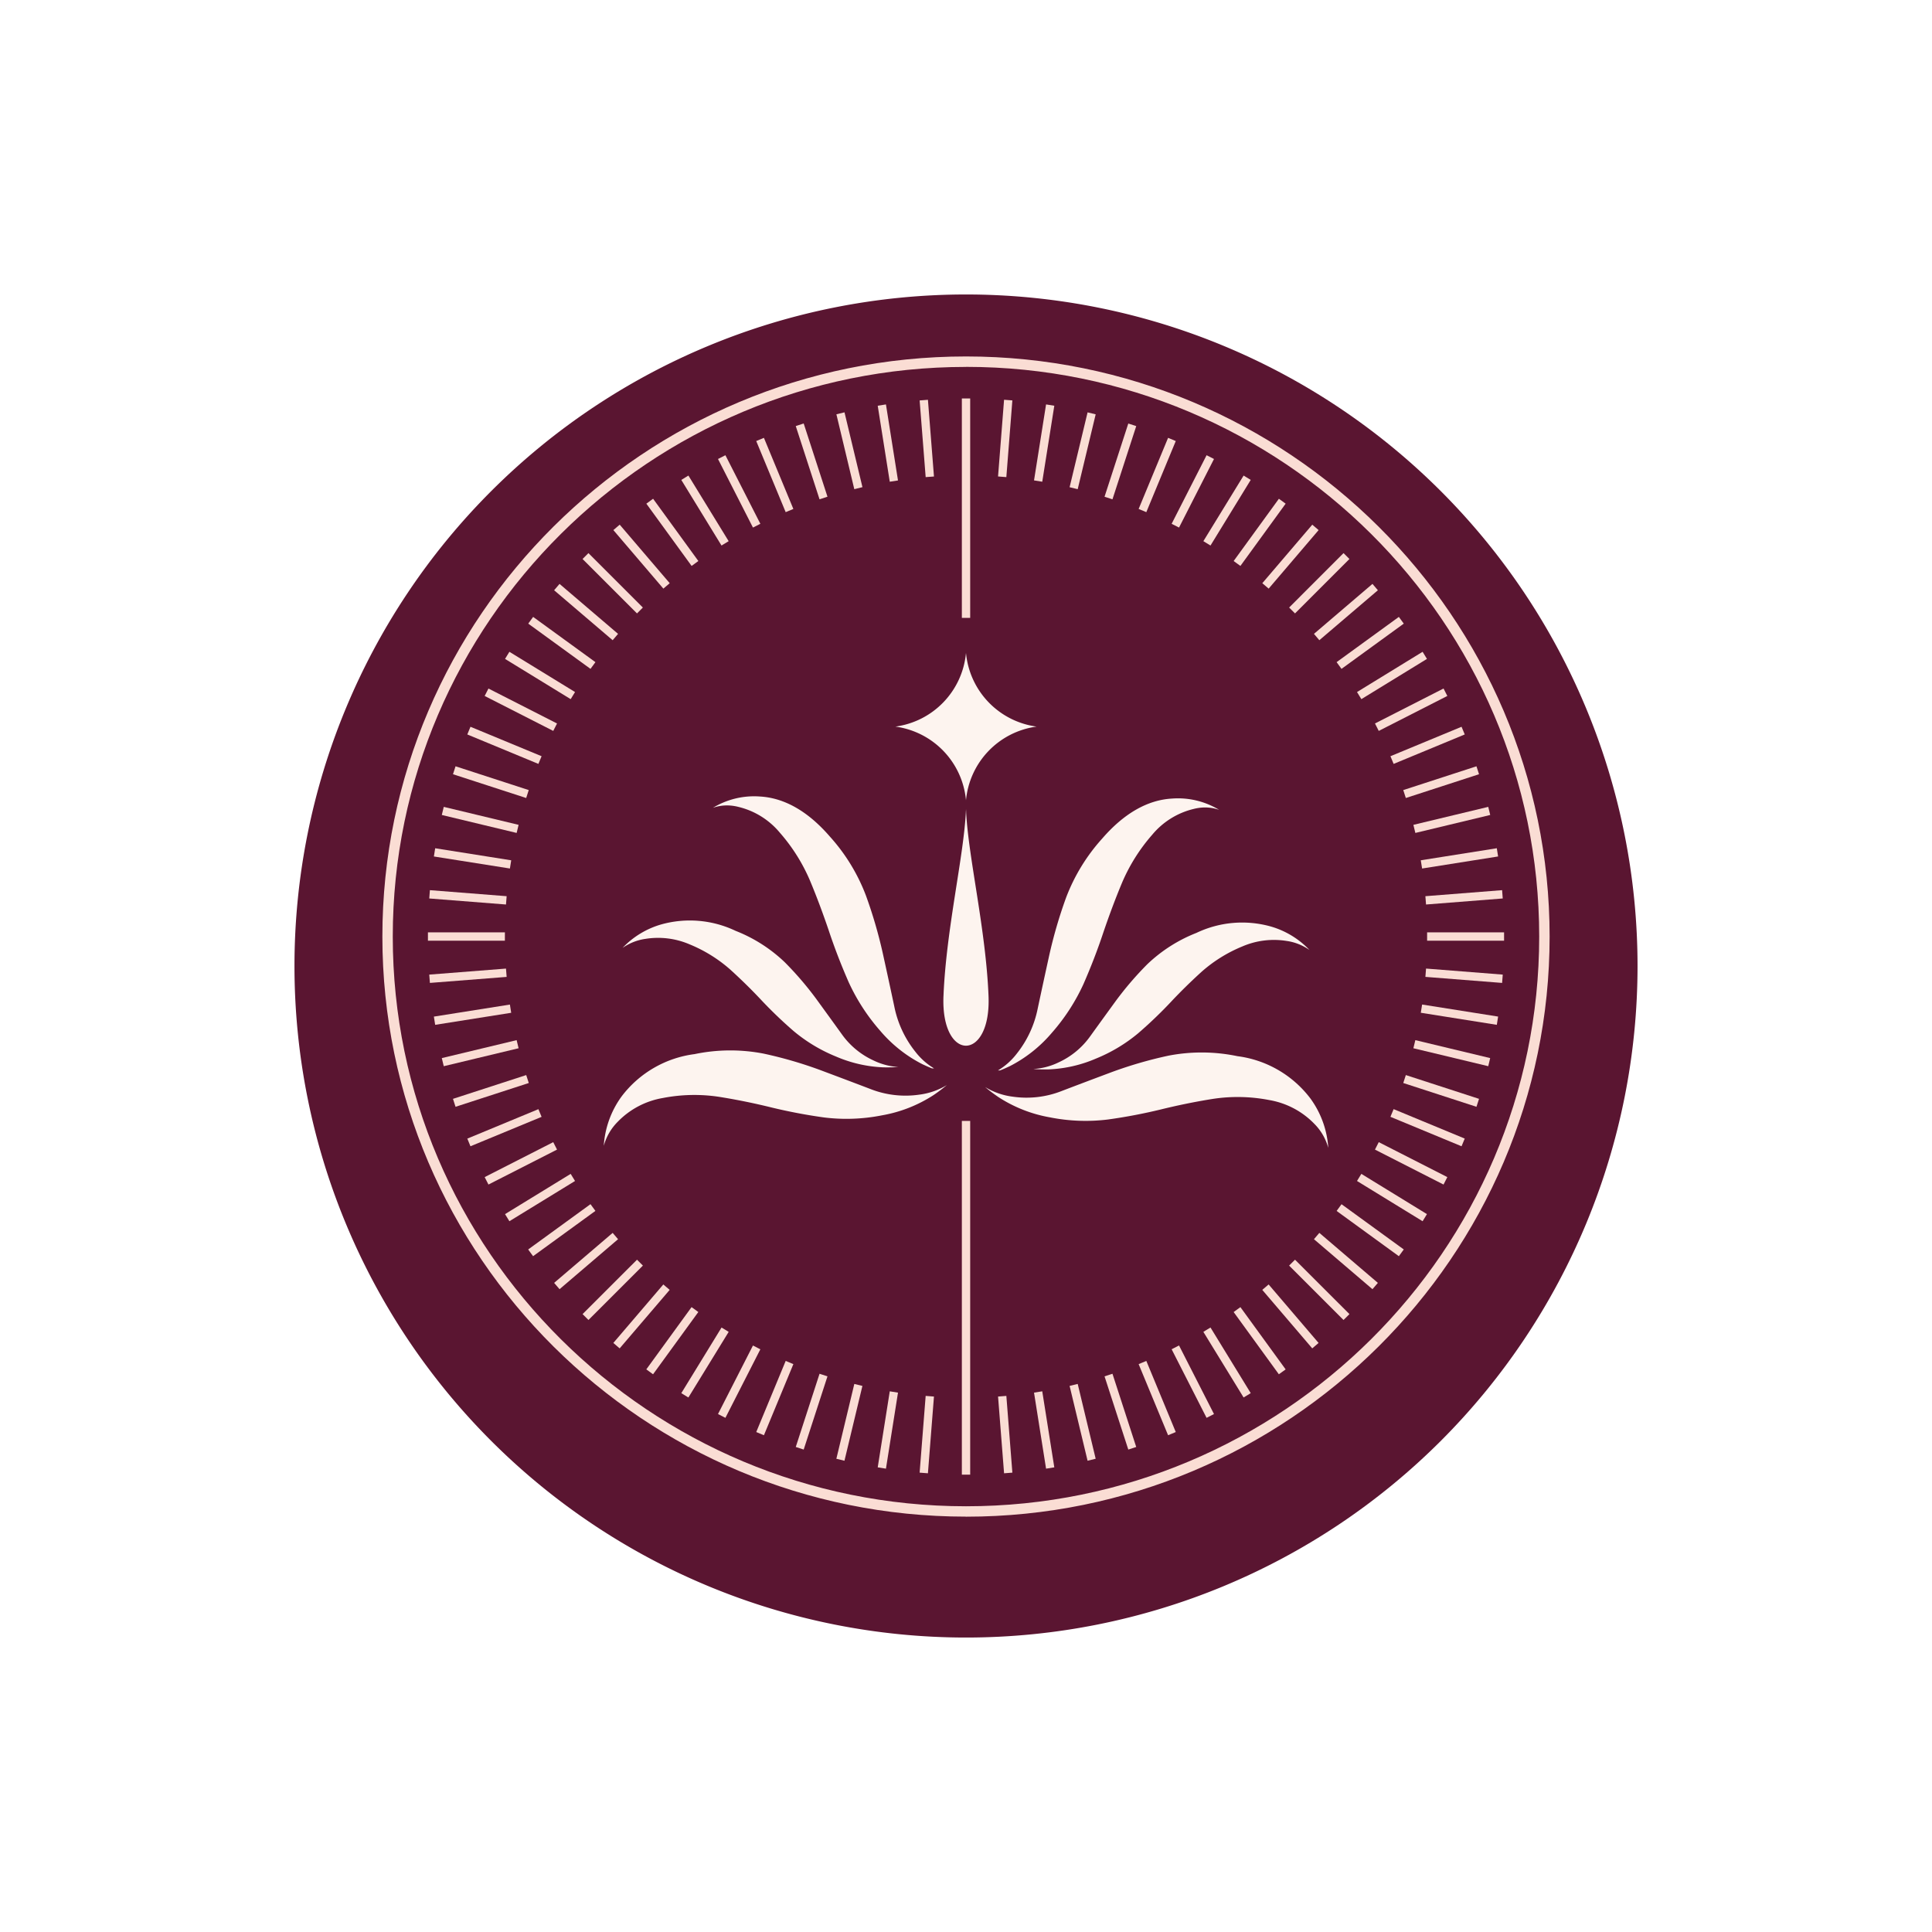 <?xml version="1.0" encoding="UTF-8"?>
<svg xmlns="http://www.w3.org/2000/svg" xmlns:xlink="http://www.w3.org/1999/xlink" width="196.825" height="196.825" viewBox="0 0 196.825 196.825">
  <defs>
    <filter id="Path_5142" x="0" y="0" width="196.825" height="196.825" filterUnits="userSpaceOnUse">
      <feOffset dy="3"></feOffset>
      <feGaussianBlur stdDeviation="10" result="blur"></feGaussianBlur>
      <feFlood flood-opacity="0.325"></feFlood>
      <feComposite operator="in" in2="blur"></feComposite>
      <feComposite in="SourceGraphic"></feComposite>
    </filter>
    <clipPath id="clip-path">
      <rect id="Rectangle_138" data-name="Rectangle 138" width="118.914" height="118.195" fill="#fdf4ef"></rect>
    </clipPath>
    <clipPath id="clip-path-2">
      <rect id="Rectangle_139" data-name="Rectangle 139" width="118.912" height="118.195" fill="#faddd4"></rect>
    </clipPath>
    <clipPath id="clip-path-3">
      <rect id="Rectangle_140" data-name="Rectangle 140" width="118.914" height="118.195" fill="#faddd4"></rect>
    </clipPath>
  </defs>
  <g id="Group_371" data-name="Group 371" transform="translate(-833 -2318)">
    <g transform="matrix(1, 0, 0, 1, 833, 2318)" filter="url(#Path_5142)">
      <path id="Path_5142-2" data-name="Path 5142" d="M68.413,0A68.413,68.413,0,1,1,0,68.413,68.413,68.413,0,0,1,68.413,0Z" transform="translate(30 27)" fill="#5a1531"></path>
    </g>
    <g id="Group_368" data-name="Group 368" transform="translate(871.955 2354.315)">
      <g id="Group_368-2" data-name="Group 368" transform="translate(0 0)">
        <g id="Group_181" data-name="Group 181">
          <g id="Group_180" data-name="Group 180" clip-path="url(#clip-path)">
            <path id="Path_1033" data-name="Path 1033" d="M31.823,14.232a8.346,8.346,0,0,1-7.194,7.508,8.346,8.346,0,0,1,7.194,7.508,8.346,8.346,0,0,1,7.194-7.508,8.346,8.346,0,0,1-7.194-7.508" transform="translate(27.634 15.968)" fill="#fdf4ef"></path>
            <path id="Path_1034" data-name="Path 1034" d="M26.944,40.782c.278-6.816,2.065-14.184,2.285-18.844a1.9,1.9,0,0,0,.008-.216c.008.119.017.246.017.373.246,4.668,2.007,11.945,2.279,18.687s-4.864,6.757-4.59,0" transform="translate(30.22 24.372)" fill="#fdf4ef"></path>
            <path id="Path_1035" data-name="Path 1035" d="M45.594,36.835a16.311,16.311,0,0,1-1.364,1.031,14.072,14.072,0,0,1-5.258,2.065,18.539,18.539,0,0,1-5.9.216,54.652,54.652,0,0,1-5.4-1.027c-1.78-.439-3.569-.8-5.322-1.078a16.814,16.814,0,0,0-5.71.125,8.343,8.343,0,0,0-4.586,2.417,5.532,5.532,0,0,0-1.424,2.451A9.555,9.555,0,0,1,12.45,38a11.1,11.1,0,0,1,7.433-4.306,17.81,17.81,0,0,1,7.026-.051,42.546,42.546,0,0,1,5.819,1.693c1.81.679,3.489,1.311,5.05,1.908a9.772,9.772,0,0,0,5,.579,7.093,7.093,0,0,0,2.82-.987" transform="translate(11.926 37.38)" fill="#fdf4ef"></path>
            <path id="Path_1036" data-name="Path 1036" d="M38.4,48.834l-.219-.006c-.32-.125-.639-.27-.957-.416A13.942,13.942,0,0,1,32.912,45,20.334,20.334,0,0,1,29.7,40.049c-.76-1.734-1.437-3.484-2.01-5.21-.594-1.749-1.239-3.489-1.94-5.161a18.238,18.238,0,0,0-3.054-4.849,7.875,7.875,0,0,0-4.227-2.636,4.781,4.781,0,0,0-1.027-.149,4.3,4.3,0,0,0-1.57.242,8.076,8.076,0,0,1,4.779-1.152c2.519.14,4.917,1.519,7.132,4.079a19.021,19.021,0,0,1,3.675,6.01,47.331,47.331,0,0,1,1.727,5.923q.633,2.884,1.163,5.373a10.754,10.754,0,0,0,2.143,4.613,6.844,6.844,0,0,0,1.908,1.7" transform="translate(17.804 23.696)" fill="#fdf4ef"></path>
            <path id="Path_1037" data-name="Path 1037" d="M39.619,42.01c-.509.036-1.012.045-1.515.034a13.531,13.531,0,0,1-4.823-1.1,16.227,16.227,0,0,1-4.3-2.578,44.462,44.462,0,0,1-3.289-3.149c-1.029-1.1-2.109-2.156-3.2-3.145a14.646,14.646,0,0,0-4.117-2.553,8.137,8.137,0,0,0-4.535-.56,5.332,5.332,0,0,0-2.309.919,8.767,8.767,0,0,1,3.962-2.4,10.821,10.821,0,0,1,7.554.66,15.351,15.351,0,0,1,5.012,3.2,33.417,33.417,0,0,1,3.23,3.769c.923,1.271,1.78,2.451,2.572,3.552A8.094,8.094,0,0,0,37.1,41.343a6.73,6.73,0,0,0,2.523.666" transform="translate(12.937 30.378)" fill="#fdf4ef"></path>
            <path id="Path_1038" data-name="Path 1038" d="M28.933,36.933A16.308,16.308,0,0,0,30.3,37.964a14.072,14.072,0,0,0,5.258,2.065,18.539,18.539,0,0,0,5.9.216,54.651,54.651,0,0,0,5.4-1.027c1.78-.439,3.569-.8,5.322-1.078a16.814,16.814,0,0,1,5.71.125,8.343,8.343,0,0,1,4.586,2.417A5.531,5.531,0,0,1,63.9,43.133,9.555,9.555,0,0,0,62.077,38.1a11.1,11.1,0,0,0-7.433-4.306,17.81,17.81,0,0,0-7.026-.051A42.546,42.546,0,0,0,41.8,35.432c-1.81.679-3.489,1.311-5.05,1.908a9.772,9.772,0,0,1-5,.579,7.093,7.093,0,0,1-2.82-.987" transform="translate(32.464 37.49)" fill="#fdf4ef"></path>
            <path id="Path_1039" data-name="Path 1039" d="M29.555,48.932l.219-.006c.32-.125.639-.27.957-.416a13.942,13.942,0,0,0,4.308-3.41,20.333,20.333,0,0,0,3.217-4.953c.76-1.734,1.437-3.484,2.01-5.21.594-1.749,1.239-3.489,1.94-5.161a18.238,18.238,0,0,1,3.054-4.849,7.875,7.875,0,0,1,4.227-2.636,4.781,4.781,0,0,1,1.027-.149,4.3,4.3,0,0,1,1.57.242A8.076,8.076,0,0,0,47.3,21.233c-2.519.14-4.917,1.519-7.132,4.079a19.021,19.021,0,0,0-3.675,6.01,47.331,47.331,0,0,0-1.727,5.923q-.633,2.884-1.163,5.373a10.755,10.755,0,0,1-2.143,4.613,6.844,6.844,0,0,1-1.908,1.7" transform="translate(33.162 23.806)" fill="#fdf4ef"></path>
            <path id="Path_1040" data-name="Path 1040" d="M31.271,42.108c.509.036,1.012.045,1.515.034a13.531,13.531,0,0,0,4.823-1.1,16.228,16.228,0,0,0,4.3-2.578A44.458,44.458,0,0,0,45.2,35.317c1.029-1.1,2.109-2.156,3.2-3.145a14.646,14.646,0,0,1,4.117-2.553,8.137,8.137,0,0,1,4.535-.56,5.332,5.332,0,0,1,2.309.919,8.767,8.767,0,0,0-3.962-2.4,10.821,10.821,0,0,0-7.554.66,15.351,15.351,0,0,0-5.012,3.2,33.416,33.416,0,0,0-3.23,3.769c-.923,1.271-1.78,2.451-2.572,3.552a8.094,8.094,0,0,1-3.236,2.674,6.73,6.73,0,0,1-2.523.666" transform="translate(35.087 30.488)" fill="#fdf4ef"></path>
          </g>
        </g>
        <g id="Group_183" data-name="Group 183" transform="translate(0.002)">
          <g id="Group_182" data-name="Group 182" clip-path="url(#clip-path-2)">
            <path id="Path_1041" data-name="Path 1041" d="M59.459,118.195C26.674,118.195,0,91.684,0,59.1S26.674,0,59.459,0s59.455,26.511,59.455,59.1-26.674,59.1-59.455,59.1m0-117.134c-32.2,0-58.4,26.035-58.4,58.035s26.2,58.038,58.4,58.038S117.853,91.1,117.853,59.1,91.659,1.061,59.459,1.061" transform="translate(-0.002 -0.001)" fill="#faddd4"></path>
          </g>
        </g>
        <g id="Group_185" data-name="Group 185">
          <g id="Group_184" data-name="Group 184" clip-path="url(#clip-path-3)">
            <path id="Path_1042" data-name="Path 1042" d="M57.43,111.655h-.849V75.619h.849Zm-4.306-.138-.845-.066.615-7.818.845.066Zm7.758,0-.613-7.818.845-.066.613,7.818Zm4.278-.471L63.934,103.3l.838-.134L66,110.912Zm-16.312,0-.838-.134,1.227-7.745.838.134Zm20.541-.808-1.831-7.624.825-.2,1.831,7.622Zm-24.768,0-.825-.2,1.829-7.622.825.2ZM40.468,109.1l-.808-.263,2.423-7.459.808.263Zm33.07,0-2.421-7.459.808-.263,2.421,7.459Zm4.053-1.46-3-7.245.783-.325,3,7.245Zm-41.174,0-.783-.325,3-7.245.783.325Zm-3.924-1.772-.755-.386L35.3,98.5l.753.386Zm49.019,0-3.559-6.986.753-.386,3.561,6.986Zm3.773-2.073-4.1-6.687.726-.443,4.1,6.687Zm-56.563,0L28,103.354l4.1-6.687.726.443Zm-3.6-2.364-.688-.5,4.611-6.343.688.5Zm63.754,0L84.271,95.09l.688-.5,4.609,6.343Zm-67.156-2.64-.645-.552,5.093-5.959.647.552Zm70.558,0-5.091-5.959.647-.552,5.089,5.959ZM18.541,95.9l-.6-.6,5.547-5.543.6.6Zm76.924,0-5.543-5.543.6-.6L96.068,95.3Zm2.947-3.138-5.961-5.093.55-.643,5.963,5.093Zm-82.816,0-.552-.643,5.963-5.093.55.643ZM12.9,89.4l-.5-.685L18.749,84.1l.5.685Zm88.2,0L94.761,84.79l.5-.685,6.341,4.609ZM10.486,85.838l-.444-.724,6.687-4.1.444.724Zm93.034,0-6.682-4.1.443-.724,6.682,4.1Zm2.133-3.737-6.986-3.561.386-.758,6.986,3.561Zm-97.3,0-.386-.758,6.986-3.561.386.758Zm99.135-3.9-7.245-3,.325-.783,7.245,3Zm-100.968,0L6.2,77.422l7.242-3,.325.783ZM109.008,74.18l-7.457-2.423.261-.809,7.457,2.423ZM5,74.18l-.261-.809L12.2,70.948l.261.809Zm105.208-4.136-7.627-1.829.2-.825,7.624,1.829ZM3.8,70.044l-.2-.825,7.624-1.829.2.825ZM111.081,65.83,103.336,64.6l.134-.838,7.743,1.227Zm-108.156,0-.132-.838,7.745-1.227.132.838ZM111.62,61.56l-7.815-.615.066-.847,7.815.615Zm-109.232,0-.066-.847L10.14,60.1l.066.847Zm109.433-4.3h-7.841v-.849h7.841Zm-101.794,0H2.187v-.849h7.841Zm93.843-3.688-.066-.847,7.815-.615.066.847Zm-93.73,0-7.818-.615.066-.847,7.818.615Zm93.329-3.667-.134-.838,7.745-1.227.132.838Zm-92.93,0L2.794,48.679l.132-.838,7.745,1.227Zm92.243-3.624-.2-.825,7.627-1.831.2.825Zm-91.557,0L3.6,44.45l.2-.825,7.624,1.831Zm90.587-3.559-.261-.808,7.457-2.423.261.808Zm-89.615,0L4.74,40.3,5,39.491l7.457,2.423Zm88.372-3.474-.325-.783,7.245-3,.325.783Zm-87.128,0-7.242-3,.323-.783,7.245,3Zm85.613-3.361-.386-.758,6.986-3.561.386.758Zm-84.1,0L7.967,32.327l.386-.758,6.986,3.561Zm1.776-3.236-6.687-4.1.444-.724,6.687,4.1Zm80.552,0-.443-.724,6.682-4.1.443.724ZM18.749,29.566l-6.343-4.609.5-.685,6.345,4.609Zm76.51,0-.5-.685,6.343-4.609.5.685ZM93,26.646,92.452,26l5.961-5.091.552.647Zm-71.994,0-5.963-5.089.552-.647L21.557,26ZM57.43,24.369h-.849V2.016h.849Zm-33.944-.452-5.547-5.545.6-.6,5.545,5.545Zm67.037,0-.6-.6,5.543-5.545.6.6ZM26.172,21.39l-5.093-5.963.645-.552,5.095,5.963Zm61.666,0-.647-.552,5.091-5.963.645.552ZM29.05,19.079l-4.611-6.343.688-.5,4.611,6.343Zm55.909,0-.688-.5,4.609-6.343.688.5ZM81.912,17l-.726-.444,4.1-6.684.724.444ZM32.095,17,28,10.317l.724-.444,4.1,6.684ZM35.3,15.17,31.738,8.185l.755-.384,3.561,6.986Zm43.406,0-.753-.384L81.513,7.8l.755.384ZM75.374,13.6l-.783-.325,3-7.245.783.325Zm-36.741,0-3-7.245.783-.325,3,7.245Zm3.45-1.307L39.66,4.83l.808-.263,2.423,7.459Zm29.842,0-.808-.263,2.421-7.459.809.263Zm-3.542-1.033-.825-.2L69.39,3.434l.825.2Zm-22.759,0L43.8,3.631l.825-.2,1.829,7.622ZM64.772,10.5l-.838-.134L65.16,2.625,66,2.759Zm-15.535,0L48.01,2.759l.838-.134,1.227,7.745Zm3.658-.469L52.28,2.22l.845-.066.615,7.815Zm8.219,0-.845-.066.613-7.815.845.066Z" transform="translate(2.454 2.261)" fill="#faddd4"></path>
          </g>
        </g>
      </g>
    </g>
  </g>
</svg>
